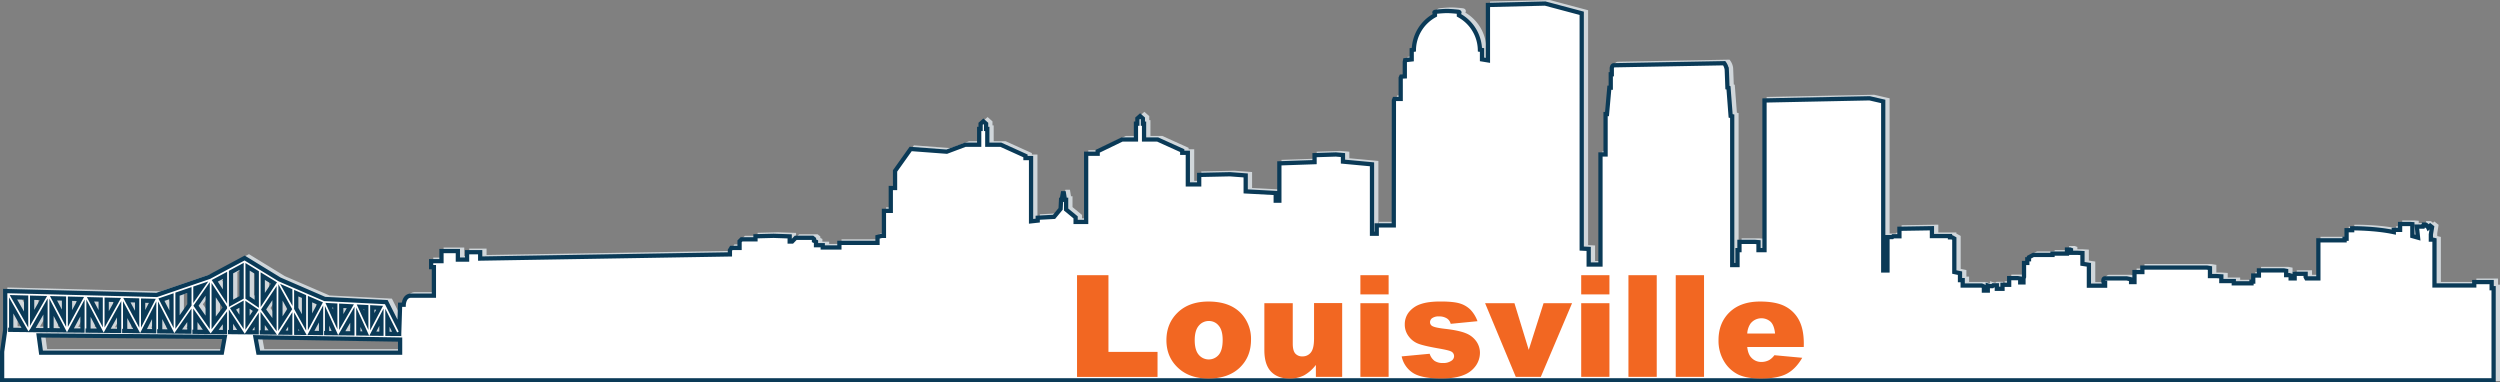 <svg xmlns="http://www.w3.org/2000/svg" viewBox="0 0 1760.21 269.26"><rect x="0" y="0" width="1760.21" height="269.26" fill="#808080" stroke="none"/><defs><style>.cls-1{fill:#d0d6da;}.cls-2,.cls-4{fill:none;stroke-miterlimit:10;stroke-width:3px;}.cls-2{stroke:#d0d6da;}.cls-3{fill:#fff;}.cls-4{stroke:#0a3a57;}.cls-5{fill:#f26722;}</style></defs><g id="Layer_2" data-name="Layer 2"><g id="Capa_1" data-name="Capa 1"><path class="cls-1" d="M1757.33,201.92v-4.31h-12.25V200h-28V168l-1.26-.3h-1.29v-3.64l.84-5.13-1.28-1-1.41,1.41-.43-.87a3.33,3.33,0,0,0-1.34-1.34h-1.26v.74c-1.27,0-1.19.67-1.19.67h-3.79l.82,7.8-4-1.13v-8.38l-1.56-.12h-7.06v4.13h-4.44v1.6c-13.37-2.85-29.3-2.71-29.3-2.71v1.36h-3.94v6h-1.41v1.12h-18.46V195h-8.41l-.55-1v-2.22h-7.73V195h-2.83v-2l-1-.3h-2.15v-3l-1.56-.3h-17.62V193h-4v4.26h-1.22v1.25h-12.48v-1.62H1567v-3.31l-3.23-.19H1559v-5.63l-2.21-.37H1511.4v3.16h-5.54v7.06h-2.41v-1.94l-3.16-.67h-15.35s-1-.11-1,1.71,1.23,1.65,1.23,1.65v1.78h-11.42v-14.7l-4.53-.68v-7.59L1466,177h-4.85v-2.07l-.59-.22h-2.24v2.86h-10.18v.93h-13.52l-3.05,1.63v1.41h-1.19v2.61h-2.3V194l-.38,1.1v2.75h-2.3v-2.74l-1.78-.29h-6v4.68h-4.68v2.85h-4v-2.45h-2.61l-.56.56h-1.92l-1.27-.43v3.59h-2.75v-2.93l-1.63-.67h-13.3v-3.79H1383v-4.88l-4-.83V167l-1.64-.91h-1.41v-.9h-12.71v-5.5l-22.88.38v5.27h-4.47l-.59.6h-3.35v23.48h-3v-119l-9.59-2.2-74,1.52V175.13h-4.23v-5.62l-2.64-.22h-10.76v5.84h-1.38v10.51h-3.73V80.83l-1.11-.24L1220,60.85l-.74-.19s-.36-10.66-.49-12.8a9.77,9.77,0,0,0-1.78-4.35s-76.75,1.42-77.82,1.45-1.33,1.95-1.33,1.95v4.37h-.73v9.47h-1l-1.65,18.56h-1v28.45h-3.59v77.5h-8.3v-11l-4.91-.25V8.36L1090.91,1.5l-40.28,1v39l-4.17-.69v-6.6L1045,34a28.34,28.34,0,0,0-14.81-24.25V8.36s1.17-.86-.58-1.07-5.59-.55-7.85-.55-6.11.34-7.85.55-.58,1.07-.58,1.07V9.74A28.34,28.34,0,0,0,998.47,34l-1.51.23v6.6l-4.62.54-.24,1.28V52.79l-2.49.13-.4.9V68.68h-4.39l-.39,1-.09,88h-12v5.89H969V114.69l-20.44-1.9v-4.61l-5-.42-15,.48v4.92l-24.79.85v26.28h-2.56V134.9l-21.14-1.14V122.52L869,121.69l-21.67.47v6.7h-8V106.58h-3.94v-1.52l-17.32-7.84h-9.56V86.07h-.84V82.43l-1.93-1.71-1.93,1.71v3.64h-1V97.22H793l-17.15,8.28v1.74h-8.1v48h-7.43v-3.21l-6.68-5.51v-6.86h-.85l-.73-4.57h-.7l-.83,4.57h-.45l-.32,6.42-4.62,5.6-11.5.63v2l-4.69.52V110.28h-3.93v-1.52l-17.32-7.84h-9.56V89.77h-.85V86.13l-1.93-1.71-1.93,1.71v3.64h-1v11.15h-9.84l-13,4.88-25.39-1.91-11,15.46v12h-3v16.11h-4.83v17.63h-1.63l-2.9.74V170H594v3.23H582.28v-1.57h-4.75v-2.47l-1.42-.67v-1.26l-1-.82H563.26l-2.53,2.62H559v-3.63l-11.3-.4-12.78.33v2.16H525.1l-1.38,1.38v4.67h-5.8l-1,1.64v2.91l-175.83,2.94v-4.51h-9.22v5.23h-6.5v-6H313.84v7.1h-7.28v4.2h1.94v20.1H292.33c-4.82,0-5.09,6.36-5.09,6.36h-2.53l-.53,16.46L275,211.72l-43.35-2.21-31.84-13.79-24.57-15.05L150.32,194l-37,12.66L6.67,203.93V231.2h0L4.5,246.59v20.17H1758.71V201.92ZM265.11,215.43l5.16.27-5.16,9.83Zm-4.22,9L256.56,215l4.33.22Zm-17.62-10.11,6.38.33-6.38,11.09Zm-4.21,9.56-4.54-10,4.54.23ZM221.27,209.6l7,3-7,13ZM217.06,226l-5.48-9.82V205.4l5.48,2.37Zm-67.83,0L141,214.26l8.23-11.84Zm4.21-22.74,7.95,12.17v.34l-7.95,10.59Zm19.62,22.33-6-9.14,6-3.3Zm4.21-12,5.8,3.92-5.8,8.73Zm19,14-7.68-10.67,7.68-11.55Zm4.21-22.74L207,216.61l-6.58,10.27Zm6.93,3.78L203.69,202l3.68,1.6Zm-19.43,1.59V193.39l7.93,4.86Zm-4.21,2.68-6.46-4.37V186.86l6.46,3.95Zm-10.67-4.5-7.45,4.11V190.58l7.45-4Zm-11.67-.61-7.22-11.06,7.22-3.85Zm-20.85-.2v-5.75l5.24-1.79Zm-4.21,6.07-8.39,12.08V206.1l8.39-2.87Zm-12.6,10.11L116.66,210l7.07-2.42Zm-20-13.1,6.48.16-6.48,12.66ZM99.56,223.8l-7.23-13.47,7.23.18ZM78.11,210l7.6.2-7.6,13.63Zm-4.22,13.4-7.18-13.68,7.18.18ZM52.27,209.31l7.43.19-7.43,13.78Zm-4.21,13.76L40.69,209l7.37.19ZM25.61,208.63l8,.2-8,14ZM21.4,224,12.46,208.3l8.94.22Zm4.2,7.37h0v0l9.44-16.57v16.71l-9.47-.1Zm13.67.14V215.37l8.51,16.24-11.24-.12Zm21.8-15.66v15.91l-8.52-.08Zm4.22,15.94V216l8.32,15.86-10.42-.11Zm21.6-15.08V232l-8.49-.08ZM91.11,232V217l8.16,15.18L89,232Zm20.45-14.55v14.78l-7.53-.08Zm4.21,14.8V217.46l7.68,14.94-9.77-.11ZM136.33,221v11.53l-8-.08Zm4.21,11.55V221l8.21,11.71-10.29-.11Zm20.85-9.75v10l-7.44-.08Zm4.22,10V221.9l7.19,11-9.28-.1Zm18.12-8.69V233l-5.88-.07Zm4.21,8.93v-9.81l7.13,9.9-9.2-.09Zm19.43-9.17v9.39l-6-.06Zm4.21.91,4.78,8.58-4.78-.05ZM229.06,220V233.5l-7.16-.08Zm4.21,13.51V221.34l5.57,12.26-7.62-.08Zm17.82-12.92v13.13l-7.51-.08Zm4.21,1.75,5.27,11.48-5.27-.06Zm16.26,0v11.64l-6.08-.06Zm4.21.38,5.7,11.37-5.7-.06ZM284.05,234v.11h-.21ZM10.89,231.2V214.05l9.84,17.27-12-.12Zm148.34,16.13H31.89l-1.65-12.18,131,1.06Zm125.48,0H184.86l-2-10.89,101.85,1.65Z"/><path class="cls-2" d="M1757.33,201.92v-4.31h-12.25V200h-28V168l-1.26-.3h-1.29v-3.64l.84-5.13-1.28-1-1.41,1.41-.43-.87a3.33,3.33,0,0,0-1.34-1.34h-1.26v.74c-1.27,0-1.19.67-1.19.67h-3.79l.82,7.8-4-1.13v-8.38l-1.56-.12h-7.06v4.13h-4.44v1.6c-13.37-2.85-29.3-2.71-29.3-2.71v1.36h-3.94v6h-1.41v1.12h-18.46V195h-8.41l-.55-1v-2.22h-7.73V195h-2.83v-2l-1-.3h-2.15v-3l-1.56-.3h-17.62V193h-4v4.26h-1.22v1.25h-12.48v-1.62H1567v-3.31l-3.23-.19H1559v-5.63l-2.21-.37H1511.4v3.16h-5.54v7.06h-2.41v-1.94l-3.16-.67h-15.35s-1-.11-1,1.71,1.23,1.65,1.23,1.65v1.78h-11.42v-14.7l-4.53-.68v-7.59L1466,177h-4.85v-2.07l-.59-.22h-2.24v2.86h-10.18v.93h-13.52l-3.05,1.63v1.41h-1.19v2.61h-2.3V194l-.38,1.1v2.75h-2.3v-2.74l-1.78-.29h-6v4.68h-4.68v2.85h-4v-2.45h-2.61l-.56.56h-1.92l-1.27-.43v3.59h-2.75v-2.93l-1.63-.67h-13.3v-3.79H1383v-4.88l-4-.83V167l-1.64-.91h-1.41v-.9h-12.71v-5.5l-22.88.38v5.27h-4.47l-.59.6h-3.35v23.48h-3v-119l-9.59-2.2-74,1.52V175.13h-4.23v-5.62l-2.64-.22h-10.76v5.84h-1.38v10.51h-3.73V80.83l-1.11-.24L1220,60.85l-.74-.19s-.36-10.66-.49-12.8a9.77,9.77,0,0,0-1.78-4.35s-76.75,1.42-77.82,1.45-1.33,1.95-1.33,1.95v4.37h-.73v9.47h-1l-1.65,18.56h-1v28.45h-3.59v77.5h-8.3v-11l-4.91-.25V8.36L1090.91,1.5l-40.28,1v39l-4.17-.69v-6.6L1045,34a28.34,28.34,0,0,0-14.81-24.25V8.36s1.17-.86-.58-1.07-5.59-.55-7.85-.55-6.11.34-7.85.55-.58,1.07-.58,1.07V9.74A28.34,28.34,0,0,0,998.47,34l-1.51.23v6.6l-4.62.54-.24,1.28V52.79l-2.49.13-.4.9V68.68h-4.39l-.39,1-.09,88h-12v5.89H969V114.69l-20.44-1.9v-4.61l-5-.42-15,.48v4.92l-24.79.85v26.28h-2.56V134.9l-21.14-1.14V122.52L869,121.69l-21.67.47v6.7h-8V106.58h-3.94v-1.52l-17.32-7.84h-9.56V86.07h-.84V82.43l-1.93-1.71-1.93,1.71v3.64h-1V97.22H793l-17.15,8.28v1.74h-8.1v48h-7.43v-3.21l-6.68-5.51v-6.86h-.85l-.73-4.57h-.7l-.83,4.57h-.45l-.32,6.42-4.62,5.6-11.5.63v2l-4.69.52V110.28h-3.93v-1.52l-17.32-7.84h-9.56V89.77h-.85V86.13l-1.93-1.71-1.93,1.71v3.64h-1v11.15h-9.84l-13,4.88-25.39-1.91-11,15.46v12h-3v16.11h-4.83v17.63h-1.63l-2.9.74V170H594v3.23H582.28v-1.57h-4.75v-2.47l-1.42-.67v-1.26l-1-.82H563.26l-2.53,2.62H559v-3.63l-11.3-.4-12.78.33v2.16H525.1l-1.38,1.38v4.67h-5.8l-1,1.64v2.91l-175.83,2.94v-4.51h-9.22v5.23h-6.5v-6H313.84v7.1h-7.28v4.2h1.94v20.1H292.33c-4.82,0-5.09,6.36-5.09,6.36h-2.53l-.53,16.46L275,211.72l-43.35-2.21-31.84-13.79-24.57-15.05L150.32,194l-37,12.66L6.67,203.93V231.2h0L4.5,246.59v20.17H1758.71V201.92ZM265.11,215.43l5.16.27-5.16,9.83Zm-4.22,9L256.56,215l4.33.22Zm-17.62-10.11,6.38.33-6.38,11.09Zm-4.21,9.56-4.54-10,4.54.23ZM221.27,209.6l7,3-7,13ZM217.06,226l-5.48-9.82V205.4l5.48,2.37Zm-67.83,0L141,214.26l8.23-11.84Zm4.21-22.74,7.95,12.17v.34l-7.95,10.59Zm19.62,22.33-6-9.14,6-3.3Zm4.21-12,5.8,3.92-5.8,8.73Zm19,14-7.68-10.67,7.68-11.55Zm4.21-22.74L207,216.61l-6.58,10.27Zm6.93,3.78L203.69,202l3.68,1.6Zm-19.43,1.59V193.39l7.93,4.86Zm-4.21,2.68-6.46-4.37V186.86l6.46,3.95Zm-10.67-4.5-7.45,4.11V190.58l7.45-4Zm-11.67-.61-7.22-11.06,7.22-3.85Zm-20.85-.2v-5.75l5.24-1.79Zm-4.21,6.07-8.39,12.08V206.1l8.39-2.87Zm-12.6,10.11L116.66,210l7.07-2.42Zm-20-13.1,6.48.16-6.48,12.66ZM99.56,223.8l-7.23-13.47,7.23.18ZM78.11,210l7.6.2-7.6,13.63Zm-4.22,13.4-7.18-13.68,7.18.18ZM52.27,209.31l7.43.19-7.43,13.78Zm-4.21,13.76L40.69,209l7.37.19ZM25.61,208.63l8,.2-8,14ZM21.4,224,12.46,208.3l8.94.22Zm4.2,7.37h0v0l9.44-16.57v16.71l-9.47-.1Zm13.67.14V215.37l8.51,16.24-11.24-.12Zm21.8-15.66v15.91l-8.52-.08Zm4.22,15.94V216l8.32,15.86-10.42-.11Zm21.6-15.08V232l-8.49-.08ZM91.11,232V217l8.16,15.18L89,232Zm20.45-14.55v14.78l-7.53-.08Zm4.21,14.8V217.46l7.68,14.94-9.77-.11ZM136.33,221v11.53l-8-.08Zm4.21,11.55V221l8.21,11.71-10.29-.11Zm20.85-9.75v10l-7.44-.08Zm4.22,10V221.9l7.19,11-9.28-.1Zm18.12-8.69V233l-5.88-.07Zm4.21,8.93v-9.81l7.13,9.9-9.2-.09Zm19.43-9.17v9.39l-6-.06Zm4.21.91,4.78,8.58-4.78-.05ZM229.06,220V233.5l-7.16-.08Zm4.21,13.51V221.34l5.57,12.26-7.62-.08Zm17.82-12.92v13.13l-7.51-.08Zm4.21,1.75,5.27,11.48-5.27-.06Zm16.26,0v11.64l-6.08-.06Zm4.21.38,5.7,11.37-5.7-.06ZM284.05,234v.11h-.21ZM10.89,231.2V214.05l9.84,17.27-12-.12Zm148.34,16.13H31.89l-1.65-12.18,131,1.06Zm125.48,0H184.86l-2-10.89,101.85,1.65Z"/><path class="cls-3" d="M1754.33,202.92v-4.31h-12.25V201h-28V169l-1.26-.3h-1.29v-3.64l.84-5.13-1.28-1-1.41,1.41-.43-.87a3.33,3.33,0,0,0-1.34-1.34h-1.26v.74c-1.27,0-1.19.67-1.19.67h-3.79l.82,7.8-4-1.13v-8.38l-1.56-.12h-7.06v4.13h-4.44v1.6c-13.37-2.85-29.3-2.71-29.3-2.71v1.36h-3.94v6h-1.41v1.12h-18.46V196h-8.41l-.55-1v-2.22h-7.73V196h-2.83v-2l-1-.3h-2.15v-3l-1.56-.3h-17.62V194h-4v4.26h-1.22v1.25h-12.48v-1.62H1564v-3.31l-3.23-.19H1556v-5.63l-2.21-.37H1508.4v3.16h-5.54v7.06h-2.41v-1.94l-3.16-.67h-15.35s-1-.11-1,1.71,1.23,1.65,1.23,1.65v1.78h-11.42v-14.7l-4.53-.68v-7.59L1463,178h-4.85v-2.07l-.59-.22h-2.24v2.86h-10.18v.93h-13.52l-3.05,1.63v1.41h-1.19v2.61h-2.3V195l-.38,1.1v2.75h-2.3v-2.74l-1.78-.29h-6v4.68h-4.68v2.85h-4v-2.45h-2.61l-.56.56h-1.92l-1.27-.43v3.59h-2.75v-2.93l-1.63-.67h-13.3v-3.79H1380v-4.88l-4-.83V168l-1.64-.91h-1.41v-.9h-12.71v-5.5l-22.88.38v5.27h-4.47l-.59.6h-3.35v23.48h-3v-119l-9.59-2.2-74,1.52V176.13h-4.23v-5.62l-2.64-.22h-10.76v5.84h-1.38v10.51h-3.73V81.83l-1.11-.24L1217,61.85l-.74-.19s-.36-10.66-.49-12.8a9.77,9.77,0,0,0-1.78-4.35s-76.75,1.42-77.82,1.45-1.33,1.95-1.33,1.95v4.37h-.73v9.47h-1l-1.65,18.56h-1v28.45h-3.59v77.5h-8.3v-11l-4.91-.25V9.36L1087.91,2.5l-40.28,1v39l-4.17-.69v-6.6L1042,35a28.34,28.34,0,0,0-14.81-24.25V9.36s1.17-.86-.58-1.07-5.59-.55-7.85-.55-6.11.34-7.85.55-.58,1.07-.58,1.07v1.38A28.34,28.34,0,0,0,995.47,35l-1.51.23v6.6l-4.62.54-.24,1.28V53.79l-2.49.13-.4.9V69.68h-4.39l-.39,1-.09,88h-12v5.89H966V115.69l-20.44-1.9v-4.61l-5-.42-15,.48v4.92l-24.79.85v26.28h-2.56V135.9l-21.14-1.14V123.52L866,122.69l-21.67.47v6.7h-8V107.58h-3.94v-1.52l-17.32-7.84h-9.56V87.07h-.84V83.43l-1.93-1.71-1.93,1.71v3.64h-1V98.22H790l-17.15,8.28v1.74h-8.1v48h-7.43v-3.21l-6.68-5.51v-6.86h-.85l-.73-4.57h-.7l-.83,4.57h-.45l-.32,6.42-4.62,5.6-11.5.63v2l-4.69.52V111.28h-3.93v-1.52l-17.32-7.84h-9.56V90.77h-.85V87.13l-1.93-1.71-1.93,1.71v3.64h-1v11.15h-9.84l-13,4.88-25.39-1.91-11,15.46v12h-3v16.11h-4.83v17.63h-1.63l-2.9.74V171H591v3.23H579.28v-1.57h-4.75v-2.47l-1.42-.67v-1.26l-1-.82H560.26l-2.53,2.62H556v-3.63l-11.3-.4-12.78.33v2.16H522.1l-1.38,1.38v4.67h-5.8l-1,1.64v2.91l-175.83,2.94v-4.51h-9.22v5.23h-6.5v-6H310.84v7.1h-7.28v4.2h1.94v20.1H289.33c-4.82,0-5.09,6.36-5.09,6.36h-2.53l-.53,16.46L272,212.72l-43.35-2.21-31.84-13.79-24.57-15.05L147.32,195l-37,12.66L3.67,204.93V232.2h0L1.5,247.59v20.17H1755.71V202.92ZM262.11,216.43l5.16.27-5.16,9.83Zm-4.22,9L253.56,216l4.33.22Zm-17.62-10.11,6.38.33-6.38,11.09Zm-4.21,9.56-4.54-10,4.54.23ZM218.27,210.6l7,3-7,13ZM214.06,227l-5.48-9.82V206.4l5.48,2.37Zm-67.83,0L138,215.26l8.23-11.84Zm4.21-22.74,7.95,12.17v.34l-7.95,10.59Zm19.62,22.33-6-9.14,6-3.3Zm4.21-12,5.8,3.92-5.8,8.73Zm19,14-7.68-10.67,7.68-11.55Zm4.21-22.74L204,217.61l-6.58,10.27Zm6.93,3.78L200.69,203l3.68,1.6Zm-19.43,1.59V194.39l7.93,4.86Zm-4.21,2.68-6.46-4.37V187.86l6.46,3.95Zm-10.67-4.5-7.45,4.11V191.58l7.45-4Zm-11.67-.61-7.22-11.06,7.22-3.85Zm-20.85-.2v-5.75l5.24-1.79Zm-4.21,6.07-8.39,12.08V207.1l8.39-2.87Zm-12.6,10.11L113.66,211l7.07-2.42Zm-20-13.1,6.48.16-6.48,12.66ZM96.56,224.8l-7.23-13.47,7.23.18ZM75.11,211l7.6.2-7.6,13.63Zm-4.22,13.4-7.18-13.68,7.18.18ZM49.27,210.31l7.43.19-7.43,13.78Zm-4.21,13.76L37.69,210l7.37.19ZM22.61,209.63l8,.2-8,14ZM18.4,225,9.46,209.3l8.94.22Zm4.2,7.37h0v0l9.44-16.57v16.71l-9.47-.1Zm13.67.14V216.37l8.51,16.24-11.24-.12Zm21.8-15.66v15.91l-8.52-.08Zm4.22,15.94V217l8.32,15.86-10.42-.11Zm21.6-15.08V233l-8.49-.08ZM88.11,233V218l8.16,15.18L86,233Zm20.45-14.55v14.78l-7.53-.08Zm4.21,14.8V218.46l7.68,14.94-9.77-.11ZM133.33,222v11.53l-8-.08Zm4.21,11.55V222l8.21,11.71-10.29-.11Zm20.85-9.75v10l-7.44-.08Zm4.22,10V222.9l7.19,11-9.28-.1Zm18.12-8.69V234l-5.88-.07Zm4.21,8.93v-9.81l7.13,9.9-9.2-.09Zm19.43-9.17v9.39l-6-.06Zm4.21.91,4.78,8.58-4.78-.05ZM226.06,221V234.5l-7.16-.08Zm4.21,13.51V222.34l5.57,12.26-7.62-.08Zm17.82-12.92v13.13l-7.51-.08Zm4.21,1.75,5.27,11.48-5.27-.06Zm16.26,0v11.64l-6.08-.06Zm4.21.38,5.7,11.37-5.7-.06ZM281.05,235v.11h-.21ZM7.89,232.2V215.05l9.84,17.27-12-.12Zm148.34,16.13H28.89l-1.65-12.18,131,1.06Zm125.48,0H181.86l-2-10.89,101.85,1.65Z"/><path class="cls-4" d="M1754.33,202.92v-4.31h-12.25V201h-28V169l-1.26-.3h-1.29v-3.64l.84-5.13-1.28-1-1.41,1.41-.43-.87a3.33,3.33,0,0,0-1.34-1.34h-1.26v.74c-1.27,0-1.19.67-1.19.67h-3.79l.82,7.8-4-1.13v-8.38l-1.56-.12h-7.06v4.13h-4.44v1.6c-13.37-2.85-29.3-2.71-29.3-2.71v1.36h-3.94v6h-1.41v1.12h-18.46V196h-8.41l-.55-1v-2.22h-7.73V196h-2.83v-2l-1-.3h-2.15v-3l-1.56-.3h-17.62V194h-4v4.26h-1.22v1.25h-12.48v-1.62H1564v-3.31l-3.23-.19H1556v-5.63l-2.21-.37H1508.4v3.16h-5.54v7.06h-2.41v-1.94l-3.16-.67h-15.35s-1-.11-1,1.71,1.23,1.65,1.23,1.65v1.78h-11.42v-14.7l-4.53-.68v-7.59L1463,178h-4.85v-2.07l-.59-.22h-2.24v2.86h-10.18v.93h-13.52l-3.05,1.63v1.41h-1.19v2.61h-2.3V195l-.38,1.1v2.75h-2.3v-2.74l-1.78-.29h-6v4.68h-4.68v2.85h-4v-2.45h-2.61l-.56.56h-1.92l-1.27-.43v3.59h-2.75v-2.93l-1.63-.67h-13.3v-3.79H1380v-4.88l-4-.83V168l-1.64-.91h-1.41v-.9h-12.71v-5.5l-22.88.38v5.27h-4.47l-.59.6h-3.35v23.48h-3v-119l-9.59-2.2-74,1.52V176.13h-4.23v-5.62l-2.64-.22h-10.76v5.84h-1.38v10.51h-3.73V81.83l-1.11-.24L1217,61.85l-.74-.19s-.36-10.66-.49-12.8a9.77,9.77,0,0,0-1.78-4.35s-76.75,1.42-77.82,1.45-1.33,1.95-1.33,1.95v4.37h-.73v9.47h-1l-1.65,18.56h-1v28.45h-3.59v77.5h-8.3v-11l-4.91-.25V9.36L1087.91,2.5l-40.28,1v39l-4.17-.69v-6.6L1042,35a28.34,28.34,0,0,0-14.81-24.25V9.36s1.17-.86-.58-1.07-5.59-.55-7.85-.55-6.11.34-7.85.55-.58,1.07-.58,1.07v1.38A28.34,28.34,0,0,0,995.47,35l-1.51.23v6.6l-4.62.54-.24,1.28V53.79l-2.49.13-.4.9V69.68h-4.39l-.39,1-.09,88h-12v5.89H966V115.69l-20.44-1.9v-4.61l-5-.42-15,.48v4.92l-24.79.85v26.28h-2.56V135.9l-21.14-1.14V123.52L866,122.69l-21.67.47v6.7h-8V107.58h-3.94v-1.52l-17.32-7.84h-9.56V87.07h-.84V83.43l-1.93-1.71-1.93,1.71v3.64h-1V98.22H790l-17.15,8.28v1.74h-8.1v48h-7.43v-3.21l-6.68-5.51v-6.86h-.85l-.73-4.57h-.7l-.83,4.57h-.45l-.32,6.42-4.62,5.6-11.5.63v2l-4.69.52V111.28h-3.93v-1.52l-17.32-7.84h-9.56V90.77h-.85V87.13l-1.93-1.71-1.93,1.71v3.64h-1v11.15h-9.84l-13,4.88-25.39-1.91-11,15.46v12h-3v16.11h-4.83v17.63h-1.63l-2.9.74V171H591v3.23H579.28v-1.57h-4.75v-2.47l-1.42-.67v-1.26l-1-.82H560.26l-2.53,2.62H556v-3.63l-11.3-.4-12.78.33v2.16H522.1l-1.38,1.38v4.67h-5.8l-1,1.64v2.91l-175.83,2.94v-4.51h-9.22v5.23h-6.5v-6H310.84v7.1h-7.28v4.2h1.94v20.1H289.33c-4.82,0-5.09,6.36-5.09,6.36h-2.53l-.53,16.46L272,212.72l-43.35-2.21-31.84-13.79-24.57-15.05L147.32,195l-37,12.66L3.67,204.93V232.2h0L1.5,247.59v20.17H1755.71V202.92ZM262.11,216.43l5.16.27-5.16,9.83Zm-4.22,9L253.56,216l4.33.22Zm-17.62-10.11,6.38.33-6.38,11.09Zm-4.21,9.56-4.54-10,4.54.23ZM218.27,210.6l7,3-7,13ZM214.06,227l-5.48-9.82V206.4l5.48,2.37Zm-67.83,0L138,215.26l8.23-11.84Zm4.21-22.74,7.95,12.17v.34l-7.95,10.59Zm19.62,22.33-6-9.14,6-3.3Zm4.21-12,5.8,3.92-5.8,8.73Zm19,14-7.68-10.67,7.68-11.55Zm4.21-22.74L204,217.61l-6.58,10.27Zm6.93,3.78L200.69,203l3.68,1.6Zm-19.43,1.59V194.39l7.93,4.86Zm-4.21,2.68-6.46-4.37V187.86l6.46,3.95Zm-10.67-4.5-7.45,4.11V191.58l7.45-4Zm-11.67-.61-7.22-11.06,7.22-3.85Zm-20.85-.2v-5.75l5.24-1.79Zm-4.21,6.07-8.39,12.08V207.1l8.39-2.87Zm-12.6,10.11L113.66,211l7.07-2.42Zm-20-13.1,6.48.16-6.48,12.66ZM96.56,224.8l-7.23-13.47,7.23.18ZM75.11,211l7.6.2-7.6,13.63Zm-4.22,13.4-7.18-13.68,7.18.18ZM49.27,210.31l7.43.19-7.43,13.78Zm-4.21,13.76L37.69,210l7.37.19ZM22.61,209.63l8,.2-8,14ZM18.4,225,9.46,209.3l8.94.22Zm4.2,7.37h0v0l9.44-16.57v16.71l-9.47-.1Zm13.67.14V216.37l8.51,16.24-11.24-.12Zm21.8-15.66v15.91l-8.52-.08Zm4.22,15.94V217l8.32,15.86-10.42-.11Zm21.6-15.08V233l-8.49-.08ZM88.11,233V218l8.16,15.18L86,233Zm20.45-14.55v14.78l-7.53-.08Zm4.21,14.8V218.46l7.68,14.94-9.77-.11ZM133.33,222v11.53l-8-.08Zm4.21,11.55V222l8.21,11.71-10.29-.11Zm20.85-9.75v10l-7.44-.08Zm4.22,10V222.9l7.19,11-9.28-.1Zm18.12-8.69V234l-5.88-.07Zm4.21,8.93v-9.81l7.13,9.9-9.2-.09Zm19.43-9.17v9.39l-6-.06Zm4.21.91,4.78,8.58-4.78-.05ZM226.06,221V234.5l-7.16-.08Zm4.21,13.51V222.34l5.57,12.26-7.62-.08Zm17.82-12.92v13.13l-7.51-.08Zm4.21,1.75,5.27,11.48-5.27-.06Zm16.26,0v11.64l-6.08-.06Zm4.21.38,5.7,11.37-5.7-.06ZM281.05,235v.11h-.21ZM7.89,232.2V215.05l9.84,17.27-12-.12Zm148.34,16.13H28.89l-1.65-12.18,131,1.06Zm125.48,0H181.86l-2-10.89,101.85,1.65Z"/><path class="cls-5" d="M758.32,193.76h22.12v54H815v17.63H758.32Z"/><path class="cls-5" d="M821.26,239.56q0-11.87,8-19.56t21.63-7.69q15.57,0,23.54,9a26.22,26.22,0,0,1,6.39,17.92q0,12-7.93,19.61T851,266.51q-12.5,0-20.22-6.35Q821.26,252.3,821.26,239.56Zm19.92-.05q0,6.93,2.81,10.25a9.2,9.2,0,0,0,14.11.05q2.76-3.27,2.76-10.5,0-6.74-2.78-10a8.67,8.67,0,0,0-6.89-3.3,9,9,0,0,0-7.17,3.35Q841.19,232.68,841.18,239.51Z"/><path class="cls-5" d="M945,265.34H926.49v-8.4a27.27,27.27,0,0,1-8.38,7.37,22.18,22.18,0,0,1-10.37,2.2q-8.21,0-12.87-4.91t-4.66-15.11v-33h20V242c0,3.25.6,5.57,1.8,6.93a6.41,6.41,0,0,0,5.08,2,7.26,7.26,0,0,0,5.84-2.73q2.26-2.73,2.27-9.82v-25H945Z"/><path class="cls-5" d="M957.83,193.76h19.88v13.52H957.83Zm0,19.72h19.88v51.86H957.83Z"/><path class="cls-5" d="M986.89,250.93l19.72-1.85a9.82,9.82,0,0,0,3.42,5,10.16,10.16,0,0,0,5.86,1.51,9.94,9.94,0,0,0,6.2-1.7,3.83,3.83,0,0,0,1.71-3.17,3.64,3.64,0,0,0-2.24-3.32q-1.62-.83-8.55-2.05-10.35-1.8-14.38-3.34a15.11,15.11,0,0,1-6.79-5.19,13.49,13.49,0,0,1-2.76-8.34,13.68,13.68,0,0,1,3-8.83,17.76,17.76,0,0,1,8.21-5.54q5.22-1.83,14-1.83,9.27,0,13.7,1.42a17.9,17.9,0,0,1,7.37,4.39,23.12,23.12,0,0,1,4.91,8.06L1021.41,228a6.44,6.44,0,0,0-2.44-3.66,10,10,0,0,0-5.67-1.56,8.06,8.06,0,0,0-4.9,1.19,3.57,3.57,0,0,0-1.54,2.91,3.09,3.09,0,0,0,1.95,2.87q2,1,8.5,1.76c6.6.74,11.52,1.79,14.74,3.12a16.16,16.16,0,0,1,7.4,5.71,14,14,0,0,1,2.56,8.14,16,16,0,0,1-2.71,8.73,18.33,18.33,0,0,1-8.54,6.76q-5.84,2.5-15.89,2.51-14.22,0-20.24-4.05A18.21,18.21,0,0,1,986.89,250.93Z"/><path class="cls-5" d="M1045.63,213.48h20.67l10.06,32.86,10.44-32.86h20.06l-22,51.86h-17.63Z"/><path class="cls-5" d="M1113.3,193.76h19.88v13.52H1113.3Zm0,19.72h19.88v51.86H1113.3Z"/><path class="cls-5" d="M1146.56,193.76h19.92v71.58h-19.92Z"/><path class="cls-5" d="M1179.86,193.76h19.92v71.58h-19.92Z"/><path class="cls-5" d="M1270,244.34H1230.2q.54,4.78,2.59,7.13a9.4,9.4,0,0,0,7.52,3.37,11.35,11.35,0,0,0,5.56-1.46,13,13,0,0,0,3.47-3.28l19.58,1.81q-4.5,7.82-10.84,11.21t-18.21,3.39q-10.3,0-16.22-2.9a23.93,23.93,0,0,1-9.79-9.23,27.93,27.93,0,0,1-3.88-14.87q0-12.16,7.79-19.68t21.51-7.52q11.13,0,17.58,3.37a22.74,22.74,0,0,1,9.81,9.77q3.38,6.39,3.37,16.65Zm-20.21-9.52c-.39-3.84-1.43-6.59-3.1-8.25a9.74,9.74,0,0,0-14.19,1.27,13.75,13.75,0,0,0-2.29,7Z"/></g></g></svg>